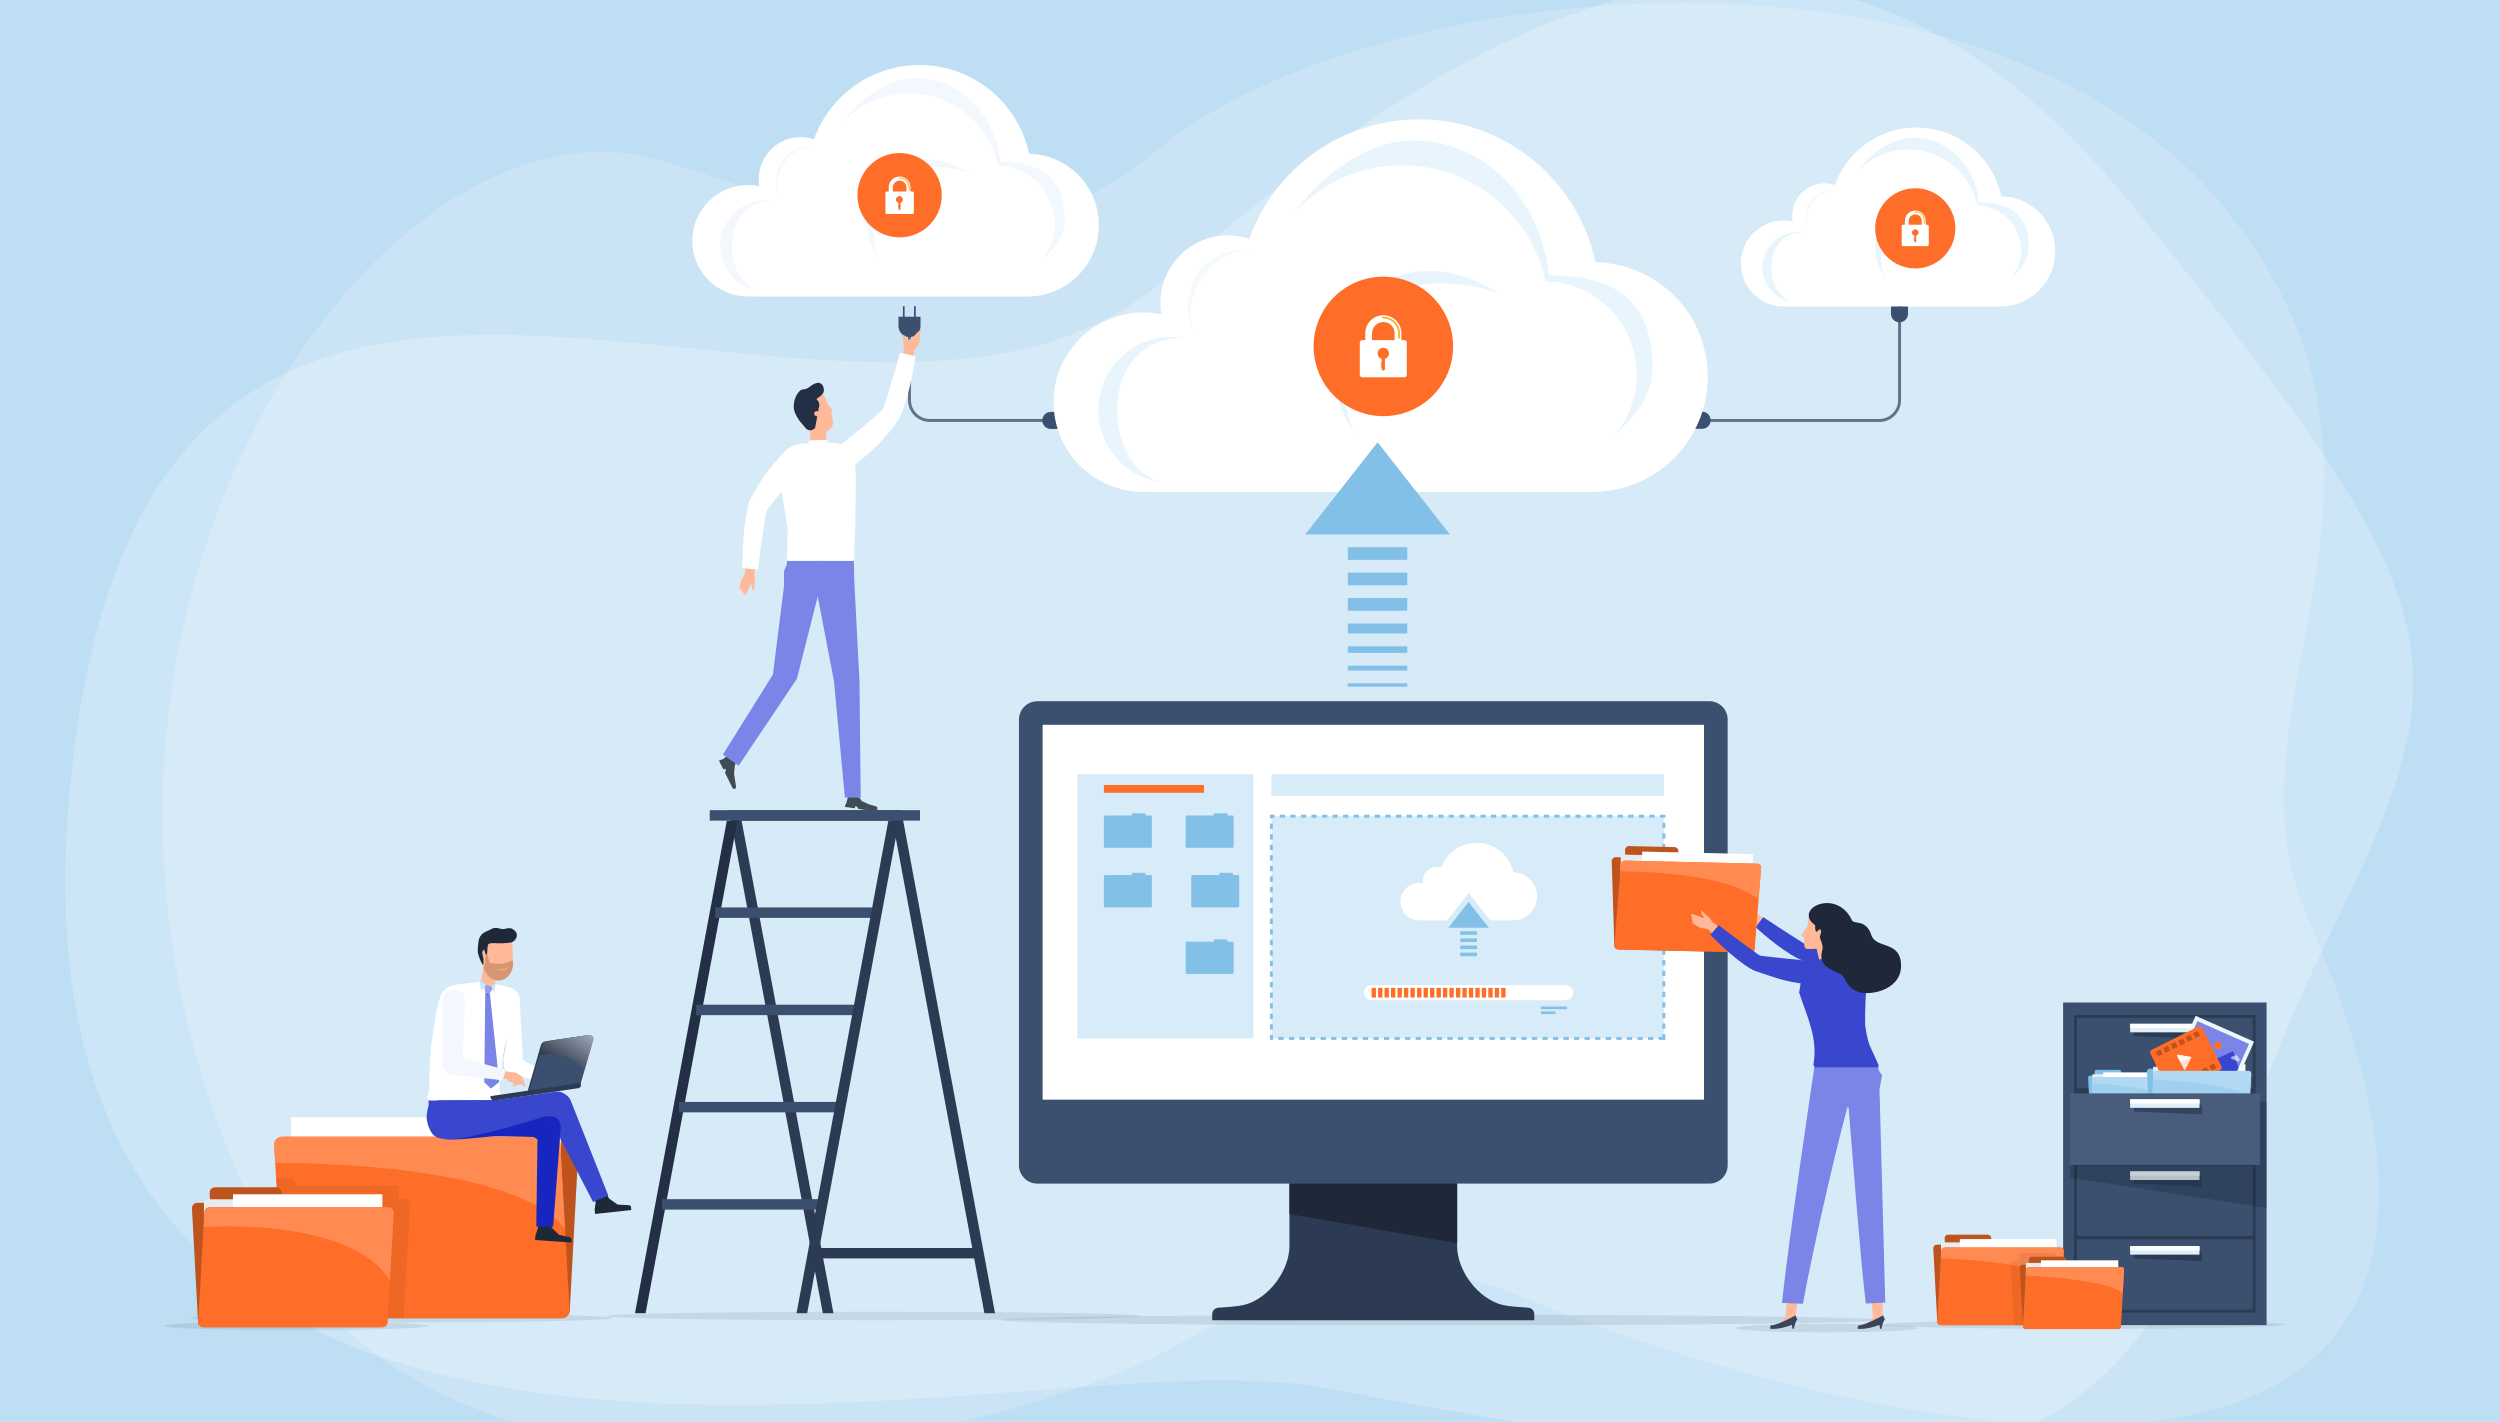 <?xml version="1.0" encoding="UTF-8"?>
<svg xmlns="http://www.w3.org/2000/svg" xmlns:xlink="http://www.w3.org/1999/xlink" viewBox="0 0 433.36 246.47">
  <defs>
    <style>
      .cls-1, .cls-2, .cls-3, .cls-4, .cls-5, .cls-6, .cls-7, .cls-8, .cls-9, .cls-10, .cls-11, .cls-12, .cls-13, .cls-14, .cls-15, .cls-16, .cls-17, .cls-18, .cls-19, .cls-20, .cls-21, .cls-22, .cls-23, .cls-24, .cls-25, .cls-26, .cls-27, .cls-28, .cls-29, .cls-30, .cls-31, .cls-32, .cls-33, .cls-34, .cls-35, .cls-36, .cls-37, .cls-38, .cls-39, .cls-40, .cls-41, .cls-42, .cls-43, .cls-44, .cls-45, .cls-46, .cls-47, .cls-48 {
        stroke-width: 0px;
      }

      .cls-1, .cls-5 {
        fill: #62728c;
      }

      .cls-2 {
        fill: url(#linear-gradient);
      }

      .cls-3 {
        fill: #3947ce;
      }

      .cls-4 {
        fill: #1726bf;
      }

      .cls-5 {
        opacity: .4;
      }

      .cls-49, .cls-50, .cls-47 {
        opacity: .5;
      }

      .cls-6 {
        fill: #2a2a3b;
      }

      .cls-7 {
        fill: #3b4f6f;
      }

      .cls-8 {
        fill: #e0f0fa;
      }

      .cls-9 {
        fill: #959dec;
      }

      .cls-10, .cls-13 {
        opacity: .1;
      }

      .cls-10, .cls-23, .cls-33 {
        fill: #1e2838;
      }

      .cls-51 {
        isolation: isolate;
      }

      .cls-11 {
        fill: #fcaf17;
      }

      .cls-12 {
        fill: #7b85e7;
      }

      .cls-13 {
        fill: #602a0f;
      }

      .cls-14 {
        fill: #ba7f5c;
      }

      .cls-14, .cls-25 {
        opacity: .6;
      }

      .cls-15 {
        fill: #9fd0f0;
      }

      .cls-16 {
        fill: none;
      }

      .cls-17 {
        fill: gray;
      }

      .cls-18 {
        fill: #be8f34;
      }

      .cls-19, .cls-45 {
        fill: #2c3b53;
      }

      .cls-20 {
        fill: #83c0e7;
      }

      .cls-21, .cls-47 {
        fill: #d8ebf8;
      }

      .cls-22, .cls-25 {
        fill: #fff;
      }

      .cls-23, .cls-34 {
        opacity: .2;
      }

      .cls-24 {
        fill: #ff6e28;
      }

      .cls-26 {
        fill: #cce6f4;
      }

      .cls-27 {
        fill: #bf531e;
      }

      .cls-28 {
        fill: #ebf8f9;
      }

      .cls-29 {
        opacity: .3;
      }

      .cls-29, .cls-35 {
        fill: #f2f8fd;
      }

      .cls-30 {
        fill: #ff8b53;
      }

      .cls-31 {
        fill: #3a455c;
      }

      .cls-32 {
        fill: #edf8fa;
      }

      .cls-52 {
        clip-path: url(#clippath);
      }

      .cls-34 {
        fill: #001019;
      }

      .cls-36 {
        fill: #e5edf2;
      }

      .cls-37 {
        fill: #ffb998;
      }

      .cls-38 {
        fill: #ffe2d4;
      }

      .cls-39 {
        fill: #3f4c53;
      }

      .cls-40 {
        fill: #fff9f6;
      }

      .cls-41 {
        fill: #b2d9f3;
      }

      .cls-42 {
        fill: #bedef3;
      }

      .cls-43 {
        fill: #e9f5fc;
      }

      .cls-44 {
        fill: #222f44;
      }

      .cls-45 {
        opacity: .7;
      }

      .cls-46 {
        fill: #5c64ad;
      }

      .cls-50 {
        mix-blend-mode: screen;
      }

      .cls-48 {
        fill: #f8ad7f;
      }
    </style>
    <clipPath id="clippath">
      <rect class="cls-16" x="0" width="433.36" height="246.47"/>
    </clipPath>
    <linearGradient id="linear-gradient" x1="997.68" y1="578.64" x2="992.78" y2="584.48" gradientTransform="translate(-970.41 -249.27) rotate(-8.35)" gradientUnits="userSpaceOnUse">
      <stop offset="0" stop-color="#fff"/>
      <stop offset=".84" stop-color="#454343"/>
      <stop offset="1" stop-color="#211f1f"/>
    </linearGradient>
  </defs>
  <g class="cls-51">
    <g id="_レイヤー_2" data-name="レイヤー 2">
      <g id="_レイヤー_4" data-name="レイヤー 4">
        <g class="cls-52">
          <g>
            <rect class="cls-42" x="-19.51" y="-14.1" width="476.06" height="276.71"/>
            <g>
              <path class="cls-47" d="M198.42,236c-34.88,15.96-126.07,34.28-155.26-28.34C-2.18,110.35,65.37,13.57,113.94,27.68c34.88,10.13,56.03,23.26,87.61-2.42,35.73-29.05,143.31-40.93,185.05,12.02,36.77,46.64-2.58,84.99,13.24,121.33,58.1,133.44-103.84,79.96-135.39,66.47-31.55-13.48-49.08,3.16-66.02,10.92Z"/>
              <path class="cls-29" d="M214.39,239.32c-56.03-1.4-215.1,38.57-202.35-101.8C24.78-2.84,146.42,95.75,201.55,48.78c55.13-46.97,112-82.15,168.38-12.82,56.38,69.34,57.67,78.16,33.34,127.3-24.34,49.15-25,99.52-102.47,88.82-77.46-10.7-64.61-12.22-86.41-12.77Z"/>
            </g>
            <g>
              <path class="cls-10" d="M197.93,228.12c0,.41-20.79.74-46.43.74s-46.43-.33-46.43-.74,20.79-.74,46.43-.74,46.43.33,46.43.74Z"/>
              <path class="cls-10" d="M106.28,228.47c0,.42-16.36.77-36.55.77s-36.55-.34-36.55-.77,16.36-.77,36.55-.77,36.55.34,36.55.77Z"/>
              <path class="cls-10" d="M74.27,229.83c0,.42-10.23.77-22.86.77s-22.86-.34-22.86-.77,10.23-.77,22.86-.77,22.86.34,22.86.77Z"/>
              <path class="cls-10" d="M332.44,230.21c0,.41-7.1.74-15.86.74s-15.86-.33-15.86-.74,7.1-.74,15.86-.74,15.86.33,15.86.74Z"/>
              <path class="cls-10" d="M326.28,228.82c0,.51-34.19.92-76.36.92s-76.36-.41-76.36-.92,34.19-.92,76.36-.92,76.36.41,76.36.92Z"/>
              <g>
                <g>
                  <path class="cls-19" d="M264.9,226.68c-1.3-.08-3.43-.23-4.45-.48-4.22-1.05-7.87-5.9-7.87-10.25v-25.33h-29.06v25.33c0,4.34-3.65,9.2-7.87,10.25-1.02.25-3.15.41-4.45.48-.6.04-1.07.53-1.07,1.13v1.05h55.83v-1.05c0-.6-.47-1.1-1.07-1.13Z"/>
                  <polygon class="cls-33" points="223.52 190.62 223.52 210.44 252.59 215.52 252.59 190.62 223.52 190.62"/>
                </g>
                <g>
                  <path class="cls-7" d="M179.81,121.55h116.49c1.75,0,3.18,1.42,3.18,3.18v77.26c0,1.75-1.42,3.18-3.18,3.18h-116.49c-1.75,0-3.18-1.42-3.18-3.18v-77.25c0-1.75,1.42-3.18,3.18-3.18Z"/>
                  <rect class="cls-22" x="180.73" y="125.64" width="114.65" height="64.98"/>
                </g>
                <polygon class="cls-6" points="238.1 179.63 238.01 179.63 238.01 179.63 238.1 179.63"/>
              </g>
              <path class="cls-16" d="M156.11,219.83c.48,0,.88-.39.88-.88v-1.45h-1.76v1.45c0,.48.39.88.88.88Z"/>
              <g>
                <rect class="cls-21" x="220.39" y="134.19" width="68.03" height="3.76"/>
                <g>
                  <g>
                    <rect class="cls-21" x="220.39" y="141.48" width="68.03" height="38.52"/>
                    <path class="cls-20" d="M288.67,180.26h-1.17v-.51h.66v-.49h.51v1.01ZM286.59,180.26h-.92v-.51h.92v.51ZM284.76,180.26h-.92v-.51h.92v.51ZM282.93,180.26h-.92v-.51h.92v.51ZM281.1,180.26h-.92v-.51h.92v.51ZM279.26,180.26h-.92v-.51h.92v.51ZM277.43,180.26h-.92v-.51h.92v.51ZM275.6,180.26h-.92v-.51h.92v.51ZM273.77,180.26h-.92v-.51h.92v.51ZM271.94,180.26h-.92v-.51h.92v.51ZM270.11,180.26h-.92v-.51h.92v.51ZM268.28,180.26h-.92v-.51h.92v.51ZM266.45,180.26h-.92v-.51h.92v.51ZM264.62,180.26h-.92v-.51h.92v.51ZM262.79,180.26h-.92v-.51h.92v.51ZM260.96,180.26h-.92v-.51h.92v.51ZM259.13,180.26h-.92v-.51h.92v.51ZM257.3,180.26h-.92v-.51h.92v.51ZM255.47,180.26h-.92v-.51h.92v.51ZM253.64,180.26h-.92v-.51h.92v.51ZM251.81,180.26h-.92v-.51h.92v.51ZM249.98,180.26h-.92v-.51h.92v.51ZM248.15,180.26h-.92v-.51h.92v.51ZM246.31,180.26h-.92v-.51h.92v.51ZM244.48,180.26h-.92v-.51h.92v.51ZM242.65,180.26h-.92v-.51h.92v.51ZM240.82,180.26h-.92v-.51h.92v.51ZM238.99,180.26h-.92v-.51h.92v.51ZM237.16,180.26h-.92v-.51h.92v.51ZM235.33,180.26h-.92v-.51h.92v.51ZM233.5,180.26h-.92v-.51h.92v.51ZM231.67,180.26h-.92v-.51h.92v.51ZM229.84,180.26h-.92v-.51h.92v.51ZM228.01,180.26h-.92v-.51h.92v.51ZM226.18,180.26h-.92v-.51h.92v.51ZM224.35,180.26h-.92v-.51h.92v.51ZM222.52,180.26h-.92v-.51h.92v.51ZM220.69,180.26h-.56v-.87h.51v.36h.04v.51ZM220.64,178.47h-.51v-.92h.51v.92ZM288.67,178.33h-.51v-.92h.51v.92ZM220.64,176.64h-.51v-.92h.51v.92ZM288.67,176.5h-.51v-.92h.51v.92ZM220.64,174.81h-.51v-.92h.51v.92ZM288.67,174.67h-.51v-.92h.51v.92ZM220.64,172.98h-.51v-.92h.51v.92ZM288.67,172.84h-.51v-.92h.51v.92ZM220.64,171.15h-.51v-.92h.51v.92ZM288.67,171.01h-.51v-.92h.51v.92ZM220.64,169.31h-.51v-.92h.51v.92ZM288.67,169.18h-.51v-.92h.51v.92ZM220.64,167.48h-.51v-.92h.51v.92ZM288.67,167.35h-.51v-.92h.51v.92ZM220.64,165.65h-.51v-.92h.51v.92ZM288.67,165.52h-.51v-.92h.51v.92ZM220.64,163.82h-.51v-.92h.51v.92ZM288.67,163.69h-.51v-.92h.51v.92ZM220.64,161.99h-.51v-.92h.51v.92ZM288.67,161.86h-.51v-.92h.51v.92ZM220.64,160.16h-.51v-.92h.51v.92ZM288.67,160.03h-.51v-.92h.51v.92ZM220.64,158.33h-.51v-.92h.51v.92ZM288.67,158.2h-.51v-.92h.51v.92ZM220.64,156.5h-.51v-.92h.51v.92ZM288.67,156.37h-.51v-.92h.51v.92ZM220.64,154.67h-.51v-.92h.51v.92ZM288.67,154.54h-.51v-.92h.51v.92ZM220.64,152.84h-.51v-.92h.51v.92ZM288.67,152.71h-.51v-.92h.51v.92ZM220.64,151.01h-.51v-.92h.51v.92ZM288.67,150.88h-.51v-.92h.51v.92ZM220.64,149.18h-.51v-.92h.51v.92ZM288.67,149.05h-.51v-.92h.51v.92ZM220.64,147.35h-.51v-.92h.51v.92ZM288.67,147.21h-.51v-.92h.51v.92ZM220.64,145.52h-.51v-.92h.51v.92ZM288.67,145.38h-.51v-.92h.51v.92ZM220.64,143.69h-.51v-.92h.51v.92ZM288.67,143.55h-.51v-.92h.51v.92ZM220.64,141.86h-.51v-.63h.8v.51h-.28v.12ZM288.42,141.74h-.67v-.51h.93v.5h-.26ZM286.83,141.74h-.92v-.51h.92v.51ZM285,141.74h-.92v-.51h.92v.51ZM283.17,141.74h-.92v-.51h.92v.51ZM281.34,141.74h-.92v-.51h.92v.51ZM279.51,141.74h-.92v-.51h.92v.51ZM277.68,141.74h-.92v-.51h.92v.51ZM275.85,141.74h-.92v-.51h.92v.51ZM274.01,141.74h-.92v-.51h.92v.51ZM272.18,141.74h-.92v-.51h.92v.51ZM270.35,141.74h-.92v-.51h.92v.51ZM268.52,141.74h-.92v-.51h.92v.51ZM266.69,141.74h-.92v-.51h.92v.51ZM264.86,141.74h-.92v-.51h.92v.51ZM263.03,141.74h-.92v-.51h.92v.51ZM261.2,141.74h-.92v-.51h.92v.51ZM259.37,141.74h-.92v-.51h.92v.51ZM257.54,141.74h-.92v-.51h.92v.51ZM255.71,141.74h-.92v-.51h.92v.51ZM253.88,141.74h-.92v-.51h.92v.51ZM252.05,141.74h-.92v-.51h.92v.51ZM250.22,141.74h-.92v-.51h.92v.51ZM248.39,141.74h-.92v-.51h.92v.51ZM246.56,141.74h-.92v-.51h.92v.51ZM244.73,141.74h-.92v-.51h.92v.51ZM242.9,141.74h-.92v-.51h.92v.51ZM241.06,141.74h-.92v-.51h.92v.51ZM239.23,141.74h-.92v-.51h.92v.51ZM237.4,141.74h-.92v-.51h.92v.51ZM235.57,141.74h-.92v-.51h.92v.51ZM233.74,141.74h-.92v-.51h.92v.51ZM231.91,141.74h-.92v-.51h.92v.51ZM230.08,141.74h-.92v-.51h.92v.51ZM228.25,141.74h-.92v-.51h.92v.51ZM226.42,141.74h-.92v-.51h.92v.51ZM224.59,141.74h-.92v-.51h.92v.51ZM222.76,141.74h-.92v-.51h.92v.51Z"/>
                  </g>
                  <g>
                    <g>
                      <g>
                        <rect class="cls-20" x="253.13" y="165.13" width="2.89" height=".62"/>
                        <rect class="cls-20" x="253.13" y="163.9" width="2.89" height=".62"/>
                        <rect class="cls-20" x="253.13" y="162.67" width="2.89" height=".62"/>
                        <rect class="cls-20" x="253.13" y="161.43" width="2.89" height=".62"/>
                        <polygon class="cls-20" points="254.57 156.34 251.06 160.82 258.08 160.82 254.57 156.34"/>
                      </g>
                      <path class="cls-22" d="M262.34,151.26c-.62-2.95-3.24-5.17-6.38-5.17-2.83,0-5.24,1.8-6.14,4.32-.24-.08-.5-.13-.77-.13-1.35,0-2.44,1.09-2.44,2.44,0,.14.01.28.04.41-.21-.04-.43-.07-.66-.07-1.79,0-3.24,1.45-3.24,3.24s1.45,3.24,3.24,3.24c.06,0,.13,0,.19,0,.04,0,.08,0,.12,0h4.55l2.99-3.81.74-.94.74.94,2.99,3.81h3.86s.01,0,.02,0c.03,0,.05,0,.08,0,2.3,0,4.16-1.86,4.16-4.16s-1.81-4.1-4.06-4.15Z"/>
                    </g>
                    <g>
                      <path class="cls-22" d="M271.41,173.38h-33.68c-.72,0-1.3-.58-1.3-1.3h0c0-.72.58-1.3,1.3-1.3h33.68c.72,0,1.3.58,1.3,1.3h0c0,.72-.58,1.3-1.3,1.3Z"/>
                      <g>
                        <g>
                          <rect class="cls-24" x="237.76" y="171.24" width=".75" height="1.68"/>
                          <rect class="cls-24" x="238.88" y="171.24" width=".75" height="1.68"/>
                          <rect class="cls-24" x="240" y="171.24" width=".75" height="1.68"/>
                          <rect class="cls-24" x="241.12" y="171.24" width=".75" height="1.68"/>
                          <rect class="cls-24" x="242.25" y="171.24" width=".75" height="1.68"/>
                          <rect class="cls-24" x="243.37" y="171.24" width=".75" height="1.68"/>
                          <rect class="cls-24" x="244.49" y="171.24" width=".75" height="1.68"/>
                        </g>
                        <g>
                          <rect class="cls-24" x="245.64" y="171.24" width=".75" height="1.68"/>
                          <rect class="cls-24" x="246.77" y="171.24" width=".75" height="1.68"/>
                          <rect class="cls-24" x="247.89" y="171.24" width=".75" height="1.68"/>
                          <rect class="cls-24" x="249.01" y="171.24" width=".75" height="1.68"/>
                          <rect class="cls-24" x="250.13" y="171.24" width=".75" height="1.68"/>
                          <rect class="cls-24" x="251.25" y="171.24" width=".75" height="1.68"/>
                          <rect class="cls-24" x="252.38" y="171.24" width=".75" height="1.68"/>
                        </g>
                        <g>
                          <rect class="cls-24" x="253.5" y="171.24" width=".75" height="1.68"/>
                          <rect class="cls-24" x="254.62" y="171.24" width=".75" height="1.68"/>
                          <rect class="cls-24" x="255.74" y="171.24" width=".75" height="1.68"/>
                          <rect class="cls-24" x="256.86" y="171.24" width=".75" height="1.68"/>
                          <rect class="cls-24" x="257.99" y="171.24" width=".75" height="1.68"/>
                          <rect class="cls-24" x="259.11" y="171.24" width=".75" height="1.68"/>
                          <rect class="cls-24" x="260.23" y="171.24" width=".75" height="1.68"/>
                        </g>
                      </g>
                    </g>
                    <g>
                      <rect class="cls-20" x="267.11" y="174.48" width="4.51" height=".45"/>
                      <rect class="cls-20" x="267.11" y="175.33" width="2.51" height=".45"/>
                    </g>
                  </g>
                </g>
                <g>
                  <g>
                    <rect class="cls-21" x="186.76" y="134.19" width="30.51" height="45.81"/>
                    <rect class="cls-24" x="191.35" y="136.07" width="17.35" height="1.35"/>
                  </g>
                  <g>
                    <path class="cls-20" d="M199.46,141.36h-.87v-.18c0-.12-.09-.21-.21-.21h-1.96c-.12,0-.21.09-.21.21v.18h-4.65c-.12,0-.21.09-.21.21v5.18c0,.12.09.21.21.21h7.9c.12,0,.21-.09.21-.21v-5.18c0-.12-.09-.21-.21-.21Z"/>
                    <path class="cls-20" d="M213.64,141.36h-.87v-.18c0-.12-.09-.21-.21-.21h-1.96c-.12,0-.21.09-.21.21v.18h-4.65c-.12,0-.21.09-.21.21v5.18c0,.12.09.21.21.21h7.9c.12,0,.21-.09.21-.21v-5.18c0-.12-.09-.21-.21-.21Z"/>
                    <path class="cls-20" d="M199.46,151.69h-.87v-.18c0-.12-.09-.21-.21-.21h-1.96c-.12,0-.21.09-.21.21v.18h-4.65c-.12,0-.21.09-.21.21v5.18c0,.12.09.21.21.21h7.9c.12,0,.21-.09.21-.21v-5.18c0-.12-.09-.21-.21-.21Z"/>
                    <path class="cls-20" d="M214.6,151.69h-.87v-.18c0-.12-.09-.21-.21-.21h-1.96c-.12,0-.21.09-.21.21v.18h-4.65c-.12,0-.21.09-.21.21v5.18c0,.12.09.21.21.21h7.9c.12,0,.21-.09.21-.21v-5.18c0-.12-.09-.21-.21-.21Z"/>
                    <path class="cls-20" d="M213.64,163.23h-.87v-.18c0-.12-.09-.21-.21-.21h-1.96c-.12,0-.21.09-.21.21v.18h-4.65c-.12,0-.21.09-.21.21v5.18c0,.12.09.21.21.21h7.9c.12,0,.21-.09.21-.21v-5.18c0-.12-.09-.21-.21-.21Z"/>
                  </g>
                </g>
              </g>
              <path class="cls-1" d="M325.77,73.14h-37.71v-.51h37.71c1.79,0,3.25-1.46,3.25-3.25v-22.41h.51v22.41c0,2.08-1.69,3.77-3.77,3.77Z"/>
              <path class="cls-1" d="M198.88,73.14h-37.71c-2.08,0-3.77-1.69-3.77-3.77v-14.01h.51v14.01c0,1.79,1.46,3.25,3.25,3.25h37.71v.51Z"/>
              <g>
                <g>
                  <path class="cls-22" d="M178.38,26.65c-1.86-8.79-9.66-15.38-19-15.38-8.43,0-15.6,5.37-18.29,12.87-.72-.24-1.49-.37-2.29-.37-4.02,0-7.28,3.26-7.28,7.28,0,.42.04.83.11,1.23-.63-.13-1.29-.2-1.96-.2-5.34,0-9.66,4.33-9.66,9.66s4.33,9.66,9.66,9.66c.19,0,.38,0,.57-.02.12,0,.24.02.36.02h47.21s.04,0,.06,0c.08,0,.15,0,.23,0,6.83,0,12.37-5.54,12.37-12.37s-5.39-12.22-12.1-12.37Z"/>
                  <g>
                    <path class="cls-35" d="M126.87,42.53c0-4.4,2.73-7.71,6.95-7.71.1,0,.19.01.29.02-.45-.08-.92-.13-1.39-.13-4.35,0-7.88,3.53-7.88,7.88,0,3.93,2.89,7.19,6.66,7.77-3.08-1.03-4.62-4.28-4.62-7.83Z"/>
                    <path class="cls-35" d="M184.54,38.01c0-5.5-2.31-10.02-11.15-9.95-.87-8.31-7.03-14.52-14.64-14.52-5.21,0-9.95,3.94-12.84,7.81,2.89-3.16,7.04-5.15,11.66-5.15,7.59,0,13.93,5.36,15.44,12.5,5.45.12,9.83,4.57,9.83,10.05,0,2.47-.89,4.73-2.37,6.48,2.15-1.85,4.07-4.17,4.07-7.23Z"/>
                    <g class="cls-49">
                      <path class="cls-28" d="M141.34,25.36c-.29-.04-.58-.06-.88-.06-1.85,0-3.88.9-4.91,2.58-1.33,2.19-1.11,4.36-.81,5.69.02,0,.19.27.22.28-.06-.38-.16-1.13-.16-1.53,0-3.79,2.92-6.87,6.54-6.95Z"/>
                    </g>
                    <path class="cls-35" d="M152.64,45.35s-4.51-5.66-1.47-11.7c3.04-6.04,9.73-8.14,16.93-3.59,0,0-10.68-4.11-14.64,3.44-3.95,7.55-.83,11.86-.83,11.86Z"/>
                  </g>
                </g>
                <g>
                  <path class="cls-24" d="M163.25,33.84c0,4.04-3.27,7.31-7.31,7.31s-7.31-3.27-7.31-7.31,3.27-7.31,7.31-7.31,7.31,3.27,7.31,7.31Z"/>
                  <g>
                    <g>
                      <path class="cls-22" d="M154.76,32.49c0-.65.53-1.18,1.18-1.18s1.18.53,1.18,1.18v.82h.71v-.82c0-1.04-.85-1.89-1.89-1.89s-1.89.85-1.89,1.89v.82h.71v-.82Z"/>
                      <path class="cls-11" d="M155.97,30.74h-.03s-.07.02-.09.05c-.02.03-.02.06,0,.08,0,.02.04.05.1.05h.03c.85.02,1.54.72,1.54,1.57v.46s0,.05,0,.05c.02.03.05.04.08.04h0s.06-.01.07-.04c0,0,0-.01.01-.06v-.46c0-.95-.77-1.73-1.71-1.74Z"/>
                    </g>
                    <path class="cls-22" d="M158.15,33.2h-4.41c-.14,0-.26.12-.26.26v3.38c0,.14.12.26.26.26h4.41c.14,0,.26-.12.26-.26v-3.38c0-.14-.12-.26-.26-.26ZM156.11,35.16v1.07c0,.09-.08.17-.17.17s-.17-.08-.17-.17v-.13h-.06l-.07-.07.05-.05h.07v-.09h-.06l-.07-.07.05-.05h.07v-.09h-.06l-.07-.07.05-.05h.07v-.4c-.25-.07-.43-.3-.43-.57,0-.33.27-.6.6-.6s.6.27.6.6c0,.27-.18.5-.43.57Z"/>
                  </g>
                </g>
              </g>
              <g>
                <g>
                  <path class="cls-22" d="M346.9,34.01c-1.44-6.8-7.47-11.9-14.69-11.9-6.52,0-12.06,4.15-14.14,9.95-.56-.18-1.15-.29-1.77-.29-3.11,0-5.63,2.52-5.63,5.63,0,.32.03.64.09.95-.49-.1-1-.15-1.52-.15-4.13,0-7.47,3.35-7.47,7.47s3.35,7.47,7.47,7.47c.15,0,.29,0,.44-.01.09,0,.18.01.28.01h36.51s.03,0,.04,0c.06,0,.12,0,.18,0,5.29,0,9.57-4.28,9.57-9.57s-4.17-9.45-9.36-9.56Z"/>
                  <g>
                    <path class="cls-43" d="M307.07,46.29c0-3.4,2.11-5.96,5.38-5.96.08,0,.15,0,.22.01-.35-.06-.71-.1-1.08-.1-3.37,0-6.09,2.73-6.09,6.09,0,3.04,2.23,5.56,5.15,6.01-2.38-.79-3.58-3.31-3.58-6.05Z"/>
                    <path class="cls-43" d="M351.66,42.8c0-4.25-1.78-7.75-8.62-7.7-.67-6.42-5.43-11.23-11.33-11.23-4.03,0-7.69,3.04-9.93,6.04,2.23-2.44,5.44-3.98,9.01-3.98,5.87,0,10.77,4.15,11.94,9.67,4.22.09,7.6,3.54,7.6,7.77,0,1.91-.69,3.66-1.83,5.01,1.66-1.43,3.14-3.23,3.14-5.59Z"/>
                    <g class="cls-49">
                      <path class="cls-28" d="M318.25,33.01c-.22-.03-.45-.05-.68-.05-1.43,0-3,.69-3.79,2-1.03,1.7-.86,3.37-.63,4.4.02,0,.15.21.17.22-.05-.3-.13-.88-.13-1.19,0-2.93,2.25-5.32,5.06-5.38Z"/>
                    </g>
                    <path class="cls-43" d="M326.99,48.47s-3.49-4.38-1.14-9.05c2.35-4.67,7.53-6.3,13.09-2.78,0,0-8.26-3.18-11.32,2.66-3.06,5.84-.64,9.17-.64,9.17Z"/>
                  </g>
                </g>
                <g>
                  <path class="cls-24" d="M338.95,39.58c0,3.84-3.11,6.95-6.95,6.95s-6.95-3.11-6.95-6.95,3.11-6.95,6.95-6.95,6.95,3.11,6.95,6.95Z"/>
                  <g>
                    <g>
                      <path class="cls-22" d="M330.87,38.29c0-.62.5-1.13,1.13-1.13s1.13.5,1.13,1.13v.78h.67v-.78c0-.99-.81-1.8-1.8-1.8s-1.8.81-1.8,1.8v.78h.67v-.78Z"/>
                      <path class="cls-11" d="M332.02,36.63h-.03s-.07.02-.09.05c-.02.03-.02.05,0,.08,0,.02.03.04.09.04h.03c.81.01,1.46.68,1.46,1.49v.44s0,.05,0,.05c.02.03.05.04.08.04h0s.05-.01.07-.04c0,0,0-.01,0-.06v-.44c0-.9-.73-1.64-1.63-1.66Z"/>
                    </g>
                    <path class="cls-22" d="M334.09,38.96h-4.19c-.14,0-.25.11-.25.25v3.21c0,.14.11.25.25.25h4.19c.14,0,.25-.11.25-.25v-3.21c0-.14-.11-.25-.25-.25ZM332.16,40.83v1.02c0,.09-.07.16-.16.16s-.16-.07-.16-.16v-.12h-.06l-.06-.06.05-.05h.07v-.08h-.06l-.06-.06.05-.05h.07v-.08h-.06l-.06-.06.05-.05h.07v-.38c-.24-.07-.41-.29-.41-.54,0-.32.26-.57.57-.57s.57.26.57.57c0,.26-.17.47-.41.54Z"/>
                  </g>
                </g>
              </g>
              <g>
                <g>
                  <polygon class="cls-37" points="301.16 158.66 300.94 157.46 300.88 157.32 300.93 156.94 302.12 157.37 303.05 157.71 303.17 157.72 302.9 157.34 302.61 156.87 302.62 156.46 302.69 156.42 303.31 157.03 304.01 157.6 304.48 158.31 306.54 159.82 305.66 161.29 303.74 159.63 302.44 159.41 301.16 158.66"/>
                  <g>
                    <path class="cls-3" d="M312.25,166.37c2.68,1.05,5.46,2.34,8.68,2.79,1.35.19,1.57-1.45,1.49-2.23-.06-.61-.53-1.1-1.61-1.35-4.15-.94-7.64-1.81-7.64-1.81-1.13-.15-1.96.42-1.97.94-.02,1.18.7,1.52,1.05,1.66Z"/>
                    <path class="cls-3" d="M311.59,166.11c-3.42-1.77-7.26-5.39-7.26-5.39l1.32-1.74s3.98,2.65,7.54,4.87c.84.52.67,1.86.11,2.21-.42.26-.71.57-1.71.05Z"/>
                  </g>
                </g>
                <g>
                  <g>
                    <g>
                      <path class="cls-27" d="M280.5,164.58l22.95.53c.38,0,.69-.29.7-.67l-.45-14.62c0-.38-.29-.69-.67-.7l-22.95-.53c-.38,0-.69.29-.7.67l.45,14.62c0,.38.29.69.67.7Z"/>
                      <path class="cls-27" d="M282.45,151.16l7.88.18c.38,0,.69-.29.7-.67l-.09-3.13c0-.38-.29-.69-.67-.7l-7.88-.18c-.38,0-.69.29-.7.67l.09,3.13c0,.38.29.69.67.7Z"/>
                    </g>
                    <rect class="cls-36" x="280.79" y="148.37" width="19.2" height="13.66" transform="translate(3.67 -6.67) rotate(1.32)"/>
                    <rect class="cls-22" x="284.53" y="147.81" width="19.2" height="13.66" transform="translate(3.65 -6.76) rotate(1.33)"/>
                    <path class="cls-24" d="M303.47,165.12l-22.95-.53c-.38,0-.68-.31-.67-.68l1.11-14.08c0-.37.32-.66.7-.65l22.95.53c.38,0,.68.31.67.68l-1.11,14.08c0,.37-.32.66-.7.65Z"/>
                  </g>
                  <path class="cls-30" d="M304.61,149.71l-22.95-.53c-.38,0-.69.28-.7.65l-.1,1.21c3.17,0,18.64.26,23.98,4.92l.44-5.56c0-.37-.29-.67-.67-.68Z"/>
                </g>
                <g>
                  <path class="cls-37" d="M316.89,164.17s-2.9.51-3.85.27c-.4-.1-.28-1.6-.32-1.95l-.51-.36,1.15-1.71c-.03-4.34,3.98-3.32,4.92-1.82.44.7.73,2.01.62,2.69-.07.44-.24.87-.55,1.32-.15.22-.53.62-.69.82-.15.19-.78.74-.78.74Z"/>
                  <polygon class="cls-37" points="318.12 167.46 315.75 168.03 314.72 163.75 317.12 163.15 318.12 167.46"/>
                </g>
                <path class="cls-3" d="M325.57,185.41v-.41s.08-.32.08-.32c-.3-.81-1.32-2.88-1.57-3.52-.42-1.08-.63-2.44-.77-3.51-.07-2.79.18-5.63.24-7.81.07-2.67-.56-4.46-3.79-4.35-1.13.04-2.57.3-4.41.84-.27.05-1.49.32-1.79.35-1.27.59-1.41,4.26-1.7,5.35,1.41,4.28,3.31,7.96,2.48,12.54.04.03.19.37.19.37,0,0,.12.44.17.63l10.87-.16Z"/>
                <g>
                  <g>
                    <path class="cls-37" d="M326.33,227.7c.02.27.21.75.35.98l-.37.67c-1.04.41-2.69,1-3.83.83v-.36l1.22-.34.97-1.15-.21-2.62,1.86-.19v2.18Z"/>
                    <path class="cls-31" d="M322.04,230.33l-.06-.1.15-.48c1.07-.02,3.37-1.23,4.29-1.74.02.11.26.57.31.68-.29.43-.53,1.12-.58,1.64h-.26l-.1-.67c-.91.39-2.77.83-3.76.67Z"/>
                  </g>
                  <g>
                    <path class="cls-37" d="M311.26,227.87c-.08.22.13.63.23.81l-.37.67c-1.04.41-2.69,1-3.83.83v-.36l1.22-.34.97-1.15.31-2.8,1.8.15-.33,2.19Z"/>
                    <path class="cls-31" d="M306.86,230.33l-.06-.1.15-.48c1.07-.02,3.37-1.23,4.29-1.74.02.11.26.57.31.68-.29.43-.53,1.12-.58,1.64h-.26l-.1-.67c-.91.39-2.77.83-3.76.67Z"/>
                  </g>
                  <path class="cls-12" d="M314.45,185.01c0,.19-.02.51-.02.51,0,0-4.49,29.97-5.52,40.33l3.62.15c1.46-8.25,5.51-26.1,7.72-34.1l.2.16c.66,7.88,2.01,25.93,2.97,33.9l3.38-.17c-.21-8.35-1-37.01-1-37.01l.45-2.35-.64-1-.02-.41h-11.15Z"/>
                </g>
                <g>
                  <polygon class="cls-37" points="293.44 160.09 293.22 158.88 293.16 158.75 293.21 158.37 294.4 158.79 295.33 159.14 295.45 159.14 295.18 158.76 294.89 158.29 294.9 157.88 294.97 157.85 295.59 158.46 296.29 159.02 296.75 159.73 298.7 161.28 297.81 162.74 296.02 161.05 294.72 160.84 293.44 160.09"/>
                  <g>
                    <path class="cls-3" d="M304.39,168.35c2.67.89,5.22,1.92,8.65,2.2,1.35.11,2.3-2.07,1.82-3.51-.19-.58-.98-.45-2.08-.56-4.23-.4-7.8-.83-7.8-.83-1.14,0-1.89.67-1.84,1.18.13,1.17.89,1.39,1.25,1.51Z"/>
                    <path class="cls-3" d="M303.39,167.88c-3.3-1.99-6.9-5.84-6.9-5.84l1.43-1.66s3.8,2.9,7.22,5.34c.8.57.55,1.9-.03,2.21-.43.23-.75.52-1.71-.05Z"/>
                  </g>
                </g>
                <path class="cls-33" d="M318.96,168.81c-1.6-.78-3.89-1.4-3.06-4.2.24-.8-.56-1.99-.43-2.32.48-1.17.04-1.42-.34-.95-.57.69-.48-.96-.48-.96-3.97-2.79,3.68-6.57,6.36-.88.41.81,2.45-.24,3.38,2.6.81,2.48,5.29.82,5.14,5.5-.13,4.22-5.93,5.25-7.95,4.12-1.84-1.03-1.53-2.37-2.62-2.91Z"/>
              </g>
              <path class="cls-7" d="M158.74,54.9v-1.82h-.3v1.82h-1.63v-1.82h-.3v1.82h-.76v1.63c0,1.05.85,1.91,1.91,1.91s1.91-.85,1.91-1.91v-1.63h-.83Z"/>
              <path class="cls-7" d="M330.75,54.39c0,.81-.66,1.48-1.48,1.48s-1.48-.66-1.48-1.48v-1.25h2.95v1.25Z"/>
              <path class="cls-7" d="M295.06,71.37c.81,0,1.48.66,1.48,1.48s-.66,1.48-1.48,1.48h-1.25v-2.95h1.25Z"/>
              <path class="cls-7" d="M182.16,74.36c-.81,0-1.48-.66-1.48-1.48s.66-1.48,1.48-1.48h1.25v2.95h-1.25Z"/>
              <g>
                <g>
                  <path class="cls-22" d="M276.55,45.44c-2.99-14.14-15.54-24.75-30.57-24.75-13.56,0-25.1,8.64-29.43,20.71-1.16-.38-2.39-.6-3.68-.6-6.47,0-11.71,5.24-11.71,11.71,0,.67.07,1.33.18,1.97-1.02-.21-2.07-.32-3.16-.32-8.59,0-15.55,6.96-15.55,15.55s6.96,15.55,15.55,15.55c.31,0,.61-.01.92-.03.19.01.38.03.58.03h75.97s.06,0,.09,0c.12,0,.25,0,.37,0,11,0,19.91-8.91,19.91-19.91s-8.68-19.66-19.47-19.9Z"/>
                  <g>
                    <path class="cls-43" d="M193.66,70.99c0-7.07,4.39-12.41,11.19-12.41.16,0,.31.02.46.02-.73-.13-1.47-.21-2.24-.21-7,0-12.68,5.68-12.68,12.68,0,6.33,4.65,11.56,10.71,12.51-4.96-1.65-7.44-6.88-7.44-12.59Z"/>
                    <path class="cls-43" d="M286.45,63.73c0-8.85-3.71-16.12-17.94-16.01-1.4-13.36-11.3-23.36-23.56-23.36-8.38,0-16.01,6.33-20.65,12.57,4.64-5.09,11.32-8.28,18.75-8.28,12.22,0,22.41,8.62,24.85,20.12,8.77.19,15.82,7.36,15.82,16.17,0,3.97-1.43,7.61-3.81,10.43,3.46-2.98,6.54-6.71,6.54-11.63Z"/>
                    <g class="cls-49">
                      <path class="cls-28" d="M216.93,43.36c-.46-.06-.93-.1-1.42-.1-2.98,0-6.24,1.44-7.89,4.16-2.15,3.53-1.79,7.01-1.3,9.15.04,0,.31.44.35.45-.1-.62-.26-1.82-.26-2.47,0-6.1,4.69-11.06,10.52-11.19Z"/>
                    </g>
                    <path class="cls-43" d="M235.12,75.53s-7.26-9.11-2.37-18.83c4.89-9.72,15.66-13.1,27.25-5.78,0,0-17.19-6.62-23.55,5.53-6.36,12.15-1.33,19.08-1.33,19.08Z"/>
                  </g>
                </g>
                <g>
                  <circle class="cls-24" cx="239.79" cy="60.03" r="12.09" transform="translate(-4.81 95.71) rotate(-22.35)"/>
                  <g>
                    <g>
                      <path class="cls-22" d="M237.83,57.78c0-1.08.88-1.96,1.96-1.96s1.96.88,1.96,1.96v1.35h1.17v-1.35c0-1.72-1.4-3.13-3.13-3.13s-3.13,1.4-3.13,3.13v1.35h1.17v-1.35Z"/>
                      <path class="cls-11" d="M239.83,54.9h-.05c-.06,0-.12.03-.16.08-.03.04-.03.1,0,.14.02.03.06.08.16.08h.05c1.4.03,2.54,1.19,2.54,2.59v.76c0,.07.01.08.02.09.03.04.08.07.14.07h0c.05,0,.09-.02.12-.06,0,0,.02-.02.02-.1v-.76c0-1.56-1.27-2.86-2.84-2.88Z"/>
                    </g>
                    <path class="cls-22" d="M243.43,58.96h-7.29c-.24,0-.43.19-.43.43v5.58c0,.24.19.43.43.43h7.29c.24,0,.43-.19.43-.43v-5.58c0-.24-.19-.43-.43-.43ZM240.07,62.2v1.77c0,.15-.13.28-.28.28s-.28-.13-.28-.28v-.21h-.1l-.11-.11.09-.09h.12v-.14h-.1l-.11-.11.09-.09h.12v-.14h-.1l-.11-.11.09-.09h.12v-.66c-.41-.12-.71-.5-.71-.95,0-.55.44-.99.99-.99s.99.44.99.99c0,.45-.3.82-.71.95Z"/>
                  </g>
                </g>
              </g>
              <g>
                <rect class="cls-20" x="233.63" y="108.08" width="10.32" height="1.73"/>
                <rect class="cls-20" x="233.63" y="112.03" width="10.32" height="1.15"/>
                <rect class="cls-20" x="233.63" y="115.39" width="10.32" height=".85"/>
                <rect class="cls-20" x="233.63" y="118.45" width="10.32" height=".58"/>
                <rect class="cls-20" x="233.63" y="103.67" width="10.32" height="2.2"/>
                <rect class="cls-20" x="233.63" y="99.26" width="10.32" height="2.2"/>
                <rect class="cls-20" x="233.63" y="94.85" width="10.32" height="2.2"/>
                <polygon class="cls-20" points="238.8 76.66 226.25 92.65 251.34 92.65 238.8 76.66"/>
              </g>
              <g>
                <g>
                  <g>
                    <rect class="cls-37" x="140.45" y="73.72" width="2.77" height="4.43" transform="translate(-4.26 8.56) rotate(-3.41)"/>
                    <path class="cls-37" d="M144.09,71.57c.42,1.44.7,2.69-1.21,3.4-1.26.47-2.47.14-3.16-1.27-.1-.2-1.46-2.72-1.52-2.93l.56-1.21,1.56-1.37,1.64-.29s.79.27,1.19,1.18c.12.27.15.7.36,1.03.23.36.64.63.74.91.09.25-.18.49-.17.54Z"/>
                  </g>
                  <path class="cls-44" d="M142.79,67.9c.12-.97-.36-1.4-.73-1.52-.19-.06-.73-.09-1.69.65-.96.75-1.16.21-1.72.72-.89.81-1.33,2.55-.89,3.69.33.86.91,1.7,1.31,2.07l.7.85s.43.24.59.24c.36,0,.68-.21.68-.21.15-.06.26-.2.29-.37l.33-1.83-.22-.07c-.23-.07-.37-.32-.29-.55.07-.23.32-.37.55-.29l.12.04.1-.58c.33-.72-.14-1.35-.4-1.55.2-.17,1.2-.81,1.26-1.29Z"/>
                </g>
                <g>
                  <polygon class="cls-37" points="159.38 59.4 159.5 57.83 159.63 57.41 159.59 57.16 159.55 57.15 158.83 57.81 158.21 58.55 157.41 58.98 157.26 58.92 157.07 58.34 156.46 58.02 156.55 59.17 156.75 60.26 156.27 62.25 158.16 62.67 158.51 60.67 158.96 60.22 159.38 59.4"/>
                  <g>
                    <path class="cls-22" d="M155.66,72.87c-1.79,2.7-4.24,5.2-7.44,7.69-.47.36-1.89-.52-2.38-1.02-.58-.59-1.04-1.73-.02-2.53,4.77-3.71,7.35-6.19,7.35-6.19,1.04-.83,2.22-.75,2.54-.24.73,1.17.18,1.93-.06,2.29Z"/>
                    <path class="cls-22" d="M156.09,72.08c1.79-4.14,2.6-10.31,2.6-10.31l-2.67-.65s-1.48,5.43-3.06,10.09c-.37,1.09.77,2.18,1.54,2.08.57-.07,1.07-.01,1.59-1.22Z"/>
                  </g>
                </g>
                <g>
                  <polygon class="cls-37" points="128.15 101.92 128.91 102.84 128.96 102.97 129.25 103.18 129.74 102.12 130.12 101.28 130.2 101.19 130.28 101.62 130.4 102.12 130.67 102.38 130.74 102.36 130.74 101.55 130.83 100.65 130.76 99.62 131.01 97.6 129.22 97.24 129.12 99.42 128.49 100.58 128.15 101.92"/>
                  <g>
                    <path class="cls-22" d="M130.07,86.61c1.38-2.93,3.45-5.75,6.25-8.68.41-.43,1.95.24,2.5.67.66.5,1.27,1.57.38,2.5-4.18,4.36-6.37,7.5-6.37,7.5-.91.97-2.11.74-2.5.28-.89-1.05-.46-1.88-.27-2.28Z"/>
                    <path class="cls-22" d="M129.76,87.45c-1.17,4.35-1.08,11.03-1.08,11.03l2.73.26s.67-6.05,1.57-10.88c.21-1.13-1.07-2.05-1.82-1.84-.55.15-1.06.17-1.4,1.43Z"/>
                  </g>
                </g>
                <g>
                  <path class="cls-22" d="M136.57,98.06l.03-.88-.25-.57.12-.92.06-4-1.14-6.99c-.62-5.22.16-7.31,3.7-7.83l4.49-.17s1.11.13,1.74.18c.8.07,2.04.27,2.39,1.58.56,2.09.71,2.83.63,6.67-.05,2.47-.08,4.45-.08,6.34,0,1.52-.27,4.41-.27,4.41l.2.81-.36.64v1.53s-11.28-.8-11.28-.8Z"/>
                  <polygon class="cls-22" points="140.28 76.34 143.3 76.23 143.51 76.73 140.12 76.85 140.28 76.34"/>
                </g>
                <g>
                  <g>
                    <polygon class="cls-39" points="149.4 138.87 148.92 138.21 148.91 137.97 147.13 137.72 146.63 139.4 146.63 139.41 146.57 139.4 146.46 139.87 148.17 140.11 148.24 139.76 148.31 139.77 148.46 139.8 148.62 139.93 148.76 140.2 150.08 140.44 150.69 139.45 149.4 138.87"/>
                    <path class="cls-39" d="M152.07,140.32v-.12s.01-.21.01-.21c0-.11-.2-.2-.2-.2l-1.27-.36-.53,1.02h1.74c.21-.07.25-.12.25-.12Z"/>
                  </g>
                  <path class="cls-39" d="M125.76,133.3l-.03-.06-.33.15-.77-1.55.45-.17.03.05h0s1.41-.99,1.41-.99l1.1,1.13-.25.96-.13,1.26.35,2.3s.01.23-.09.27l-.19.09-.11.05s-.06,0-.21-.17l-1.33-2.7.14-.27.02-.21-.06-.14Z"/>
                  <g>
                    <polygon class="cls-12" points="128.04 132.72 125.31 130.8 133.98 116.93 135.9 101.63 135.89 99.06 136.4 97.78 136.43 97.24 143 97.24 142.71 99.61 138.13 117.68 128.04 132.72"/>
                    <polygon class="cls-12" points="149.2 138.27 146.45 138.25 144.56 118.05 140.89 98.94 141.03 97.24 148.01 97.24 148.07 100.4 148.99 118.18 149.2 138.27"/>
                  </g>
                </g>
              </g>
              <polygon class="cls-16" points="119.53 141.35 103.62 226.73 129.78 226.73 145.7 141.35 119.53 141.35"/>
              <polygon class="cls-16" points="120.26 141.35 136.18 226.73 162.34 226.73 146.42 141.35 120.26 141.35"/>
              <g>
                <g>
                  <polygon class="cls-19" points="128.55 142.26 154.72 142.26 170.64 227.64 172.48 227.64 156.22 140.45 126.37 140.45 142.63 227.64 144.47 227.64 128.55 142.26"/>
                  <rect class="cls-19" x="141.3" y="216.33" width="28.3" height="1.81"/>
                </g>
                <g>
                  <rect class="cls-7" x="123.03" y="140.44" width="36.45" height="1.81"/>
                  <polygon class="cls-44" points="110.07 227.64 111.91 227.64 127.83 142.26 125.99 142.26 110.07 227.64"/>
                  <rect class="cls-7" x="123.99" y="157.3" width="28.04" height="1.81"/>
                  <rect class="cls-7" x="120.67" y="174.16" width="28.79" height="1.81"/>
                  <rect class="cls-7" x="117.7" y="191.01" width="28.3" height="1.81"/>
                  <rect class="cls-7" x="114.75" y="207.87" width="28.02" height="1.81"/>
                  <polygon class="cls-19" points="138.07 227.64 139.92 227.64 155.84 142.26 153.99 142.26 138.07 227.64"/>
                </g>
              </g>
              <g>
                <g>
                  <g>
                    <path class="cls-27" d="M97.37,228.5h-46.8c-.77,0-1.4-.63-1.4-1.4l1.6-29.77c0-.77.63-1.4,1.4-1.4h46.8c.77,0,1.4.63,1.4,1.4l-1.6,29.77c0,.77-.63,1.4-1.4,1.4Z"/>
                    <path class="cls-27" d="M94.04,201.04h-16.08c-.77,0-1.4-.63-1.4-1.4l.32-6.37c0-.77.63-1.4,1.4-1.4h16.08c.77,0,1.4.63,1.4,1.4l-.32,6.37c0,.77-.63,1.4-1.4,1.4Z"/>
                  </g>
                  <rect class="cls-36" x="58.09" y="194.98" width="39.14" height="27.85" transform="translate(155.33 417.82) rotate(180)"/>
                  <rect class="cls-22" x="50.49" y="193.67" width="39.14" height="27.85" transform="translate(140.11 415.18) rotate(180)"/>
                  <path class="cls-24" d="M50.53,228.5h46.8c.77,0,1.4-.61,1.4-1.35l-1.6-28.75c0-.75-.63-1.35-1.4-1.35h-46.8c-.77,0-1.4.61-1.4,1.35l1.6,28.75c0,.75.63,1.35,1.4,1.35Z"/>
                </g>
                <path class="cls-30" d="M95.72,197.04h-46.8c-.77,0-1.4.61-1.4,1.35l.18,3.21c5.55-.03,41.69.19,50.24,11.48l-.82-14.7c0-.75-.63-1.35-1.4-1.35Z"/>
              </g>
              <g>
                <path class="cls-13" d="M70.42,220.79l.67-12.05s0,0,0,0v-.03c0-.51-.42-.91-.95-.91h-1.06v-2.28h-17.84v-.28c-.01-.52-.44-.95-.96-.95h-2.45l1.28,22.87c0,.75.63,1.35,1.4,1.35h19.5l.4-7.72s0,0,0,0Z"/>
                <g>
                  <g>
                    <g>
                      <path class="cls-27" d="M35.26,230.06h30.96c.51,0,.93-.42.93-.93l-1.06-19.69c0-.51-.41-.93-.93-.93h-30.96c-.51,0-.93.41-.93.93l1.06,19.69c0,.51.41.93.93.93Z"/>
                      <path class="cls-27" d="M37.47,211.89h10.63c.51,0,.93-.41.93-.93l-.21-4.22c0-.51-.41-.93-.93-.93h-10.63c-.51,0-.93.41-.93.93l.21,4.22c0,.51.42.93.93.93Z"/>
                    </g>
                    <rect class="cls-36" x="35.35" y="207.89" width="25.89" height="18.42"/>
                    <rect class="cls-22" x="40.39" y="207.02" width="25.89" height="18.42"/>
                    <path class="cls-24" d="M66.25,230.06h-30.96c-.51,0-.93-.4-.93-.89l1.06-19.02c0-.49.41-.89.93-.89h30.96c.51,0,.93.4.93.89l-1.06,19.02c0,.49-.41.89-.93.89Z"/>
                  </g>
                  <path class="cls-30" d="M67.31,209.3h-30.89c-.51,0-.92.4-.92.89l-.14,2.49c4.67-.25,26.01-.81,32.22,9.3l.66-11.79c0-.49-.41-.89-.92-.89Z"/>
                </g>
              </g>
              <g>
                <g>
                  <g>
                    <rect class="cls-37" x="82.8" y="168.19" width="3.86" height="2.41" transform="translate(-95.65 227.17) rotate(-81.18)"/>
                    <g>
                      <g>
                        <path class="cls-37" d="M88.92,166.62c.18,1.68-.84,3.17-2.27,3.32-1.43.15-2.74-1.09-2.92-2.77-.03-.24-.48-3.29-.46-3.51l.96-.73,2.61-.51,1.39.47c.34.12.58.43.59.78.05.97.09,2.77.1,2.95Z"/>
                        <path class="cls-33" d="M82.89,163.79c.06-2.22,1.46-2.25,2.15-2.68.97-.61,1.7.04,2.3-.06.57-.1,1.02-.3,1.52,0,1.4.85.49,2.07-.14,2.28-.57.19-2.39.19-2.39.19,0,0-1.35-.16-1.65.13-.17.16-.2.88-.2.88l-.04.91-.22.03-.31-.87-.19.13-.14.41.23,1.13v.9s-.1.1-.1.1l-.35-.59s-.47-1.15-.53-1.56c-.05-.33.04-1.31.04-1.31Z"/>
                      </g>
                      <path class="cls-14" d="M86.64,169.94c1.43-.15,2.45-1.64,2.27-3.32,0-.03,0-.1-.01-.19-.29.16-1.56.63-1.82.63-1.45.04-2.18-.15-2.18-.15l-.46-1.49-.22.03-.16,1.66-.22.69c.39,1.35,1.55,2.28,2.8,2.15Z"/>
                    </g>
                  </g>
                  <path class="cls-48" d="M88.37,167.54s-1.23.8-2.39.36c0,0,1.23.85,2.39-.36Z"/>
                  <polygon class="cls-33" points="93.4 211.02 93.25 212.89 92.82 214.15 92.75 214.95 99.05 215.39 99.1 214.81 98.91 214.52 96.9 214.05 95.62 212.78 95.64 211.03 93.4 211.02"/>
                  <polygon class="cls-33" points="102.51 206.65 103.26 208.46 103.08 209.62 103.15 210.43 109.43 209.75 109.38 209.17 109.14 208.92 107.08 208.81 105.59 207.78 104.57 205.86 102.51 206.65"/>
                  <g>
                    <polygon class="cls-48" points="95.54 188.36 96.26 188.32 96.33 187.23 95.72 186.26 93.7 185.71 91.17 184.43 90.39 185.97 93 186.95 93.6 187.23 94.14 187.42 94.67 187.52 94.75 187.66 95.06 188.43 95.32 188.49 95.54 188.36"/>
                    <g>
                      <path class="cls-22" d="M88.94,186.16h.11c.91-.03,1.64-.78,1.62-1.69l-.58-11.3c-.1-1.13-.81-1.7-1.72-1.68h0c-.91.02-2.21.31-2.17,2.24l1.18,10.79c.01.91.66,1.65,1.57,1.63Z"/>
                      <path class="cls-22" d="M92.58,187.16l1.06-1.8-4.57-2.44c-.91-.02-1.66.7-1.68,1.61h0c-.02.91.41,1.44,1.59,1.77l3.6.85Z"/>
                    </g>
                  </g>
                  <path class="cls-22" d="M85.85,170.62s2.04.36,2.8.68c2.21.93,1.29,3.03.79,4.54-.69,2.08-1.65,4.02-2.09,6.33-.43,2.25-.8,6.62-.8,6.62l.31,1.25-.63.53-.06,1.13h-11.67l.07-.98-.6-.43.44-1.16s.02-3.93.21-6.67c.11-1.6.68-4.71.82-5.88.16-1.34.58-2.65.74-3.29.28-1.1,1.02-2.33,2.71-2.58.89-.13,4.34-.52,4.34-.52l1.35,1.25,1.28-.81Z"/>
                  <polygon class="cls-37" points="84.31 186.5 84.43 184.88 88.16 185.79 89.39 185.91 90.52 186.63 91.08 188.34 90.81 188.36 90.47 187.92 88.95 188.3 88.88 188.16 88.98 187.8 88.69 187.61 88.19 187.46 87.83 187.07 84.31 186.5"/>
                  <path class="cls-4" d="M92.95,212.6l2.94.03,1.31-17.21c.02-.63-.26-1.23-.73-1.62-.23-.19-.85-.29-1.14-.31l-8.86-.31-.02-2.47-10.58.04-.03.7s-.69,1.02-.79,1.42c-.14.57.04,1.78.16,2.36.08.39.4,1.13.65,1.44.27.34.97.73,1.56.8,2.05.27,6.87-.52,8.94-.51,1.83.01,6.18.13,6.18.13l.63.43-.21,15.07Z"/>
                  <path class="cls-3" d="M74.75,196.23c.38.68.96.97,1.51,1.09,1.96.43,3.57.08,8.3-.99,3.48-.79,10.49-3,10.49-3l7.75,15.02,2.64-1.12-6.5-16.44c-.15-.37-.39-.69-.72-.92l-.35-.25c-.44-.32-.98-.46-1.52-.38l-12.39,1.7v-.21s-9.67.04-9.67.04v.9s-.33.85-.33,2.15c0,0,.01,1.05.78,2.42Z"/>
                  <g>
                    <path class="cls-16" d="M95.05,193.33s-.18.05-.5.12l.58.03-.08-.16Z"/>
                    <path class="cls-4" d="M96.47,193.8c-.23-.19-.85-.29-1.14-.31h-.19s1.92,3.72,1.92,3.72l.14-1.79c.02-.63-.26-1.23-.73-1.62Z"/>
                  </g>
                  <g>
                    <g>
                      <path class="cls-19" d="M100.4,187.86l-8.94,1.31,2.27-7.9c.08-.39.4-.69.8-.75l7.3-1.07c.47-.07.87.36.77.82l-2.2,7.59Z"/>
                      <path class="cls-7" d="M100.66,187.82l-8.94,1.31,2.27-7.9c.08-.39.4-.69.8-.75l7.3-1.07c.47-.07.87.36.77.82l-2.2,7.59Z"/>
                      <g class="cls-50">
                        <path class="cls-2" d="M102.09,179.41l-7.3,1.07c-.4.06-.72.36-.8.75l-.48,1.66c2.1-.35,5.71-.4,7.8,2.66l1.54-5.31c.1-.47-.3-.89-.77-.82Z"/>
                      </g>
                    </g>
                    <path class="cls-19" d="M100.31,188.62l-14.6,2.14c-.32.05-.62-.18-.67-.5l-.04-.25,15.65-2.3.05.36c.04.26-.14.49-.39.53Z"/>
                  </g>
                  <g>
                    <g>
                      <polygon class="cls-17" points="83.28 170.27 83.35 169.83 83.39 169.83 84.39 170.72 84.59 171.44 83.28 170.27"/>
                      <polygon class="cls-26" points="84.39 170.72 84.35 170.73 83.4 171.74 83.17 170.26 83.35 169.83 83.39 169.83 84.39 170.72"/>
                      <polygon class="cls-17" points="85.76 170.79 85.88 170.36 85.84 170.34 85.07 170.87 84.59 171.44 85.76 170.79"/>
                      <polygon class="cls-26" points="85.07 170.87 85.11 170.89 85.67 172.14 85.87 170.82 85.88 170.36 85.84 170.34 85.07 170.87"/>
                    </g>
                    <g>
                      <polygon class="cls-9" points="84.91 172.2 84.11 172.03 83.97 171.14 84.31 170.77 85.14 170.95 85.36 171.44 84.91 172.2"/>
                      <polygon class="cls-12" points="84.11 172.03 83.95 187.6 85.09 188.7 86.53 187.56 84.91 172.2 84.11 172.03"/>
                      <polygon class="cls-46" points="84.52 172.12 84.47 172.67 84.54 172.8 84.66 172.72 84.59 172.13 84.52 172.12"/>
                    </g>
                  </g>
                  <g>
                    <path class="cls-35" d="M78.28,186.23h.11c.91.06,1.7-.62,1.76-1.53l.44-11.3c0-1.14-.66-1.77-1.57-1.83h0c-.91-.07-2.23.1-2.36,2.03l.2,10.86c-.07.91.51,1.7,1.41,1.77Z"/>
                    <path class="cls-35" d="M87.12,187.26l.55-1.8-8.97-2.45c-.9-.1-1.72.55-1.82,1.46h0c-.1.9.55,1.72,1.46,1.82l8.78.97Z"/>
                  </g>
                </g>
                <polygon class="cls-23" points="87.99 179.77 87.78 180.46 87.63 180.95 87.46 181.64 87.35 182.16 87.28 182.49 87.21 182.96 87.27 183.53 87.99 179.77"/>
              </g>
              <path class="cls-10" d="M396.2,229.61c0,.41-15.67.74-34.99.74s-34.99-.33-34.99-.74,15.67-.74,34.99-.74,34.99.33,34.99.74Z"/>
              <g>
                <rect class="cls-7" x="357.63" y="173.78" width="35.27" height="55.92"/>
                <rect class="cls-19" x="359.52" y="175.94" width="31.47" height="51.59"/>
                <rect class="cls-7" x="360.03" y="176.45" width="30.46" height="12.19"/>
                <rect class="cls-7" x="360.03" y="202.04" width="30.46" height="12.19"/>
                <rect class="cls-7" x="360.03" y="214.84" width="30.46" height="12.19"/>
                <g>
                  <polygon class="cls-19" points="369.91 178.95 369.91 179.6 381.69 180.08 381.69 178.42 369.91 178.42 369.91 178.95"/>
                  <rect class="cls-8" x="369.25" y="177.47" width="12.02" height="1.48"/>
                  <rect class="cls-22" x="369.25" y="177.47" width="12.02" height=".74"/>
                </g>
                <g>
                  <polygon class="cls-34" points="369.91 204.54 369.91 205.19 381.69 205.67 381.69 204.01 369.91 204.01 369.91 204.54"/>
                  <rect class="cls-8" x="369.25" y="203.06" width="12.02" height="1.48"/>
                  <rect class="cls-22" x="369.25" y="203.06" width="12.02" height=".74"/>
                </g>
                <g>
                  <polygon class="cls-19" points="369.91 217.47 369.91 218.13 381.69 218.61 381.69 216.94 369.91 216.94 369.91 217.47"/>
                  <rect class="cls-8" x="369.25" y="216" width="12.02" height="1.48"/>
                  <rect class="cls-22" x="369.25" y="216" width="12.02" height=".74"/>
                </g>
              </g>
              <g>
                <g>
                  <g>
                    <path class="cls-20" d="M362.69,194.4h11.43c.19,0,.34-.15.34-.34l-.39-7.27c0-.19-.15-.34-.34-.34h-11.43c-.19,0-.34.15-.34.34l.39,7.27c0,.19.15.34.34.34Z"/>
                    <path class="cls-20" d="M363.5,187.69h3.93c.19,0,.34-.15.34-.34l-.08-1.56c0-.19-.15-.34-.34-.34h-3.93c-.19,0-.34.15-.34.34l.08,1.56c0,.19.15.34.34.34Z"/>
                  </g>
                  <rect class="cls-36" x="362.72" y="186.21" width="9.56" height="6.81"/>
                  <rect class="cls-22" x="364.58" y="185.89" width="9.56" height="6.8"/>
                  <path class="cls-15" d="M374.13,194.4h-11.44c-.19,0-.34-.15-.34-.33l.39-7.02c0-.18.15-.33.34-.33h11.43c.19,0,.34.15.34.33l-.39,7.02c0,.18-.15.33-.34.33Z"/>
                </g>
                <path class="cls-41" d="M374.53,186.72h-11.43c-.19,0-.34.15-.34.33l-.04.72c1.84.09,10.41.58,11.99,2.24l.17-2.96c0-.18-.15-.33-.34-.33Z"/>
              </g>
              <g>
                <g>
                  <g>
                    <path class="cls-27" d="M336.41,229.7h20.03c.33,0,.6-.27.6-.6l-.69-12.74c0-.33-.27-.6-.6-.6h-20.03c-.33,0-.6.27-.6.6l.69,12.74c0,.33.27.6.6.6Z"/>
                    <path class="cls-27" d="M337.83,217.95h6.88c.33,0,.6-.27.6-.6l-.14-2.73c0-.33-.27-.6-.6-.6h-6.88c-.33,0-.6.27-.6.6l.14,2.73c0,.33.27.6.6.6Z"/>
                  </g>
                  <rect class="cls-36" x="336.46" y="215.36" width="16.75" height="11.92"/>
                  <rect class="cls-22" x="339.72" y="214.79" width="16.75" height="11.92"/>
                  <path class="cls-24" d="M356.45,229.7h-20.03c-.33,0-.6-.26-.6-.58l.69-12.3c0-.32.27-.58.6-.58h20.03c.33,0,.6.26.6.58l-.69,12.3c0,.32-.27.58-.6.58Z"/>
                </g>
                <path class="cls-30" d="M357.14,216.24h-20.03c-.33,0-.6.26-.6.58l-.07,1.27c3.22.15,18.24,1.01,21.01,3.92l.29-5.18c0-.32-.27-.58-.6-.58Z"/>
              </g>
              <path class="cls-13" d="M357.05,229.12l.63-11.32h-1.28v-.14c0-.26-.22-.47-.48-.47h-5.4c-.26,0-.47.21-.47.47l.03.58h-.52v.32h-.58c-.26,0-.47.21-.47.47l.67,10.67h7.28c.33,0,.6-.26.6-.58Z"/>
              <g>
                <g>
                  <g>
                    <path class="cls-27" d="M351.14,230.39h16.02c.26,0,.48-.21.48-.48l-.55-10.19c0-.26-.21-.48-.48-.48h-16.02c-.26,0-.48.21-.48.48l.55,10.19c0,.26.21.48.48.48Z"/>
                    <path class="cls-27" d="M352.28,220.99h5.5c.26,0,.48-.21.48-.48l-.11-2.18c0-.26-.21-.48-.48-.48h-5.5c-.26,0-.48.21-.48.48l.11,2.18c0,.26.21.48.48.48Z"/>
                  </g>
                  <rect class="cls-36" x="351.18" y="218.92" width="13.4" height="9.53"/>
                  <rect class="cls-22" x="353.79" y="218.47" width="13.4" height="9.53"/>
                  <path class="cls-24" d="M367.17,230.39h-16.02c-.26,0-.48-.21-.48-.46l.55-9.84c0-.26.21-.46.48-.46h16.02c.26,0,.48.21.48.46l-.55,9.84c0,.26-.21.46-.48.46Z"/>
                </g>
                <path class="cls-30" d="M367.72,219.63h-16.02c-.26,0-.48.21-.48.46l-.06,1.01c2.58.12,14.59.81,16.8,3.13l.23-4.15c0-.26-.21-.46-.48-.46Z"/>
              </g>
              <g>
                <g>
                  <path class="cls-20" d="M373.18,196.4h16.02c.26,0,.48-.21.48-.48l-.55-10.19c0-.26-.21-.48-.48-.48h-16.02c-.26,0-.48.21-.48.48l.55,10.19c0,.26.21.48.48.48Z"/>
                  <path class="cls-18" d="M374.32,187h5.5c.26,0,.48-.21.48-.48l-.11-2.18c0-.26-.21-.48-.48-.48h-5.5c-.26,0-.48.21-.48.48l.11,2.18c0,.26.21.48.48.48Z"/>
                </g>
                <rect class="cls-36" x="373.23" y="184.93" width="13.4" height="9.53"/>
                <rect class="cls-22" x="375.83" y="184.48" width="13.4" height="9.53"/>
                <g>
                  <rect class="cls-32" x="378.14" y="177.9" width="11.08" height="9.84" transform="translate(106.96 -139.76) rotate(23.9)"/>
                  <rect class="cls-12" x="378.79" y="178.61" width="9.78" height="8.44" transform="translate(106.96 -139.76) rotate(23.9)"/>
                  <polygon class="cls-3" points="387.11 182.2 379.58 185.62 386.44 188.65 388.02 185.1 387.11 182.2"/>
                  <polygon class="cls-3" points="382.07 181.24 378.3 182.89 377.5 184.7 384.04 187.59 382.07 181.24"/>
                  <path class="cls-24" d="M385.07,181.48c-.15.34-.54.49-.88.34-.34-.15-.49-.54-.34-.88.15-.34.54-.49.88-.34.34.15.49.54.34.88Z"/>
                  <path class="cls-25" d="M381.32,180.78c.11-.24-.03-.45-.25-.58.03-.17-.09-.32-.23-.38-.2-.09-.43,0-.52.2,0,0,0,0,0,0-.01,0-.02-.01-.03-.02-.2-.09-.42-.03-.5.17v.03c-.04.06-.03.15.09.21l1.09.48c.21.09.31-.03.35-.12,0,0,0,0,0,0Z"/>
                  <path class="cls-25" d="M381.77,181.93c.08-.17-.02-.31-.18-.41.02-.12-.06-.22-.16-.26-.14-.06-.3,0-.36.14,0,0,0,0,0,0,0,0-.02,0-.02-.01-.14-.06-.3,0-.36.14h0s-.01.11.07.15l.76.34c.15.06.22-.02.25-.08,0,0,0,0,0,0Z"/>
                  <path class="cls-25" d="M388.2,183.86c.1-.23-.03-.42-.24-.55.03-.16-.08-.3-.21-.36-.19-.08-.4,0-.49.19,0,0,0,0,0,0-.01,0-.02-.01-.03-.02-.19-.08-.4,0-.49.19h0c-.03.06-.02.15.1.2l1.03.46c.2.09.29-.03.33-.11,0,0,0,0,0,0Z"/>
                </g>
                <g>
                  <rect class="cls-24" x="373.9" y="179.51" width="10.03" height="8.45" rx=".5" ry=".5" transform="translate(-42.17 188.52) rotate(-26.52)"/>
                  <g>
                    <g>
                      <rect class="cls-27" x="378.99" y="179.49" width=".93" height=".93" transform="translate(371.06 -239.92) rotate(63.48)"/>
                      <rect class="cls-27" x="377.7" y="180.14" width=".93" height=".93" transform="translate(370.94 -238.41) rotate(63.48)"/>
                      <rect class="cls-27" x="376.41" y="180.78" width=".93" height=".93" transform="translate(370.77 -236.9) rotate(63.48)"/>
                      <rect class="cls-27" x="375.12" y="181.42" width=".93" height=".93" transform="translate(370.61 -235.39) rotate(63.48)"/>
                      <rect class="cls-27" x="373.83" y="182.07" width=".93" height=".93" transform="translate(370.5 -233.88) rotate(63.48)"/>
                    </g>
                    <g>
                      <rect class="cls-27" x="381.8" y="185.13" width=".93" height=".93" transform="translate(377.67 -239.32) rotate(63.48)"/>
                      <rect class="cls-27" x="380.28" y="178.85" width=".93" height=".93" transform="translate(371.19 -241.43) rotate(63.48)"/>
                      <rect class="cls-27" x="383.09" y="184.48" width=".93" height=".93" transform="translate(377.8 -240.83) rotate(63.48)"/>
                      <rect class="cls-27" x="380.51" y="185.77" width=".93" height=".93" transform="translate(377.49 -237.81) rotate(63.48)"/>
                      <rect class="cls-27" x="379.22" y="186.42" width=".93" height=".93" transform="translate(377.35 -236.3) rotate(63.48)"/>
                      <rect class="cls-27" x="377.93" y="187.06" width=".93" height=".93" transform="translate(377.26 -234.79) rotate(63.48)"/>
                      <rect class="cls-27" x="376.64" y="187.7" width=".93" height=".93" transform="translate(377.11 -233.28) rotate(63.48)"/>
                    </g>
                  </g>
                  <g>
                    <path class="cls-38" d="M379.76,183.21l-2.23-.39c-.1-.02-.17.08-.13.17l1.2,2.4c.04.09.17.09.21,0l1.04-2.02c.04-.07,0-.16-.09-.17Z"/>
                    <path class="cls-40" d="M377.52,182.83c-.1-.02-.17.08-.13.17l.6,1.2,1.85-.92s-.05-.06-.09-.06l-2.23-.39Z"/>
                  </g>
                </g>
                <g>
                  <path class="cls-15" d="M389.22,196.4h-16.02c-.26,0-.48-.21-.48-.46l.55-9.84c0-.26.21-.46.48-.46h16.02c.26,0,.48.21.48.46l-.55,9.84c0,.26-.21.46-.48.46Z"/>
                  <path class="cls-41" d="M389.76,185.63h-16.02c-.26,0-.48.21-.48.46l-.06,1.01c2.58.12,14.59.81,16.8,3.13l.23-4.15c0-.26-.21-.46-.48-.46Z"/>
                </g>
              </g>
              <g>
                <polygon class="cls-34" points="358.79 190.93 358.79 204.12 392.89 209.41 392.89 190.93 358.79 190.93"/>
                <g>
                  <g>
                    <rect class="cls-7" x="358.79" y="189.55" width="32.95" height="12.38"/>
                    <rect class="cls-5" x="358.79" y="189.55" width="32.95" height="12.38"/>
                  </g>
                  <g>
                    <polygon class="cls-45" points="369.91 192.04 369.91 192.69 381.69 193.17 381.69 191.51 369.91 191.51 369.91 192.04"/>
                    <rect class="cls-8" x="369.25" y="190.56" width="12.02" height="1.48"/>
                    <rect class="cls-22" x="369.25" y="190.56" width="12.02" height=".74"/>
                  </g>
                </g>
              </g>
            </g>
          </g>
        </g>
      </g>
    </g>
  </g>
</svg>